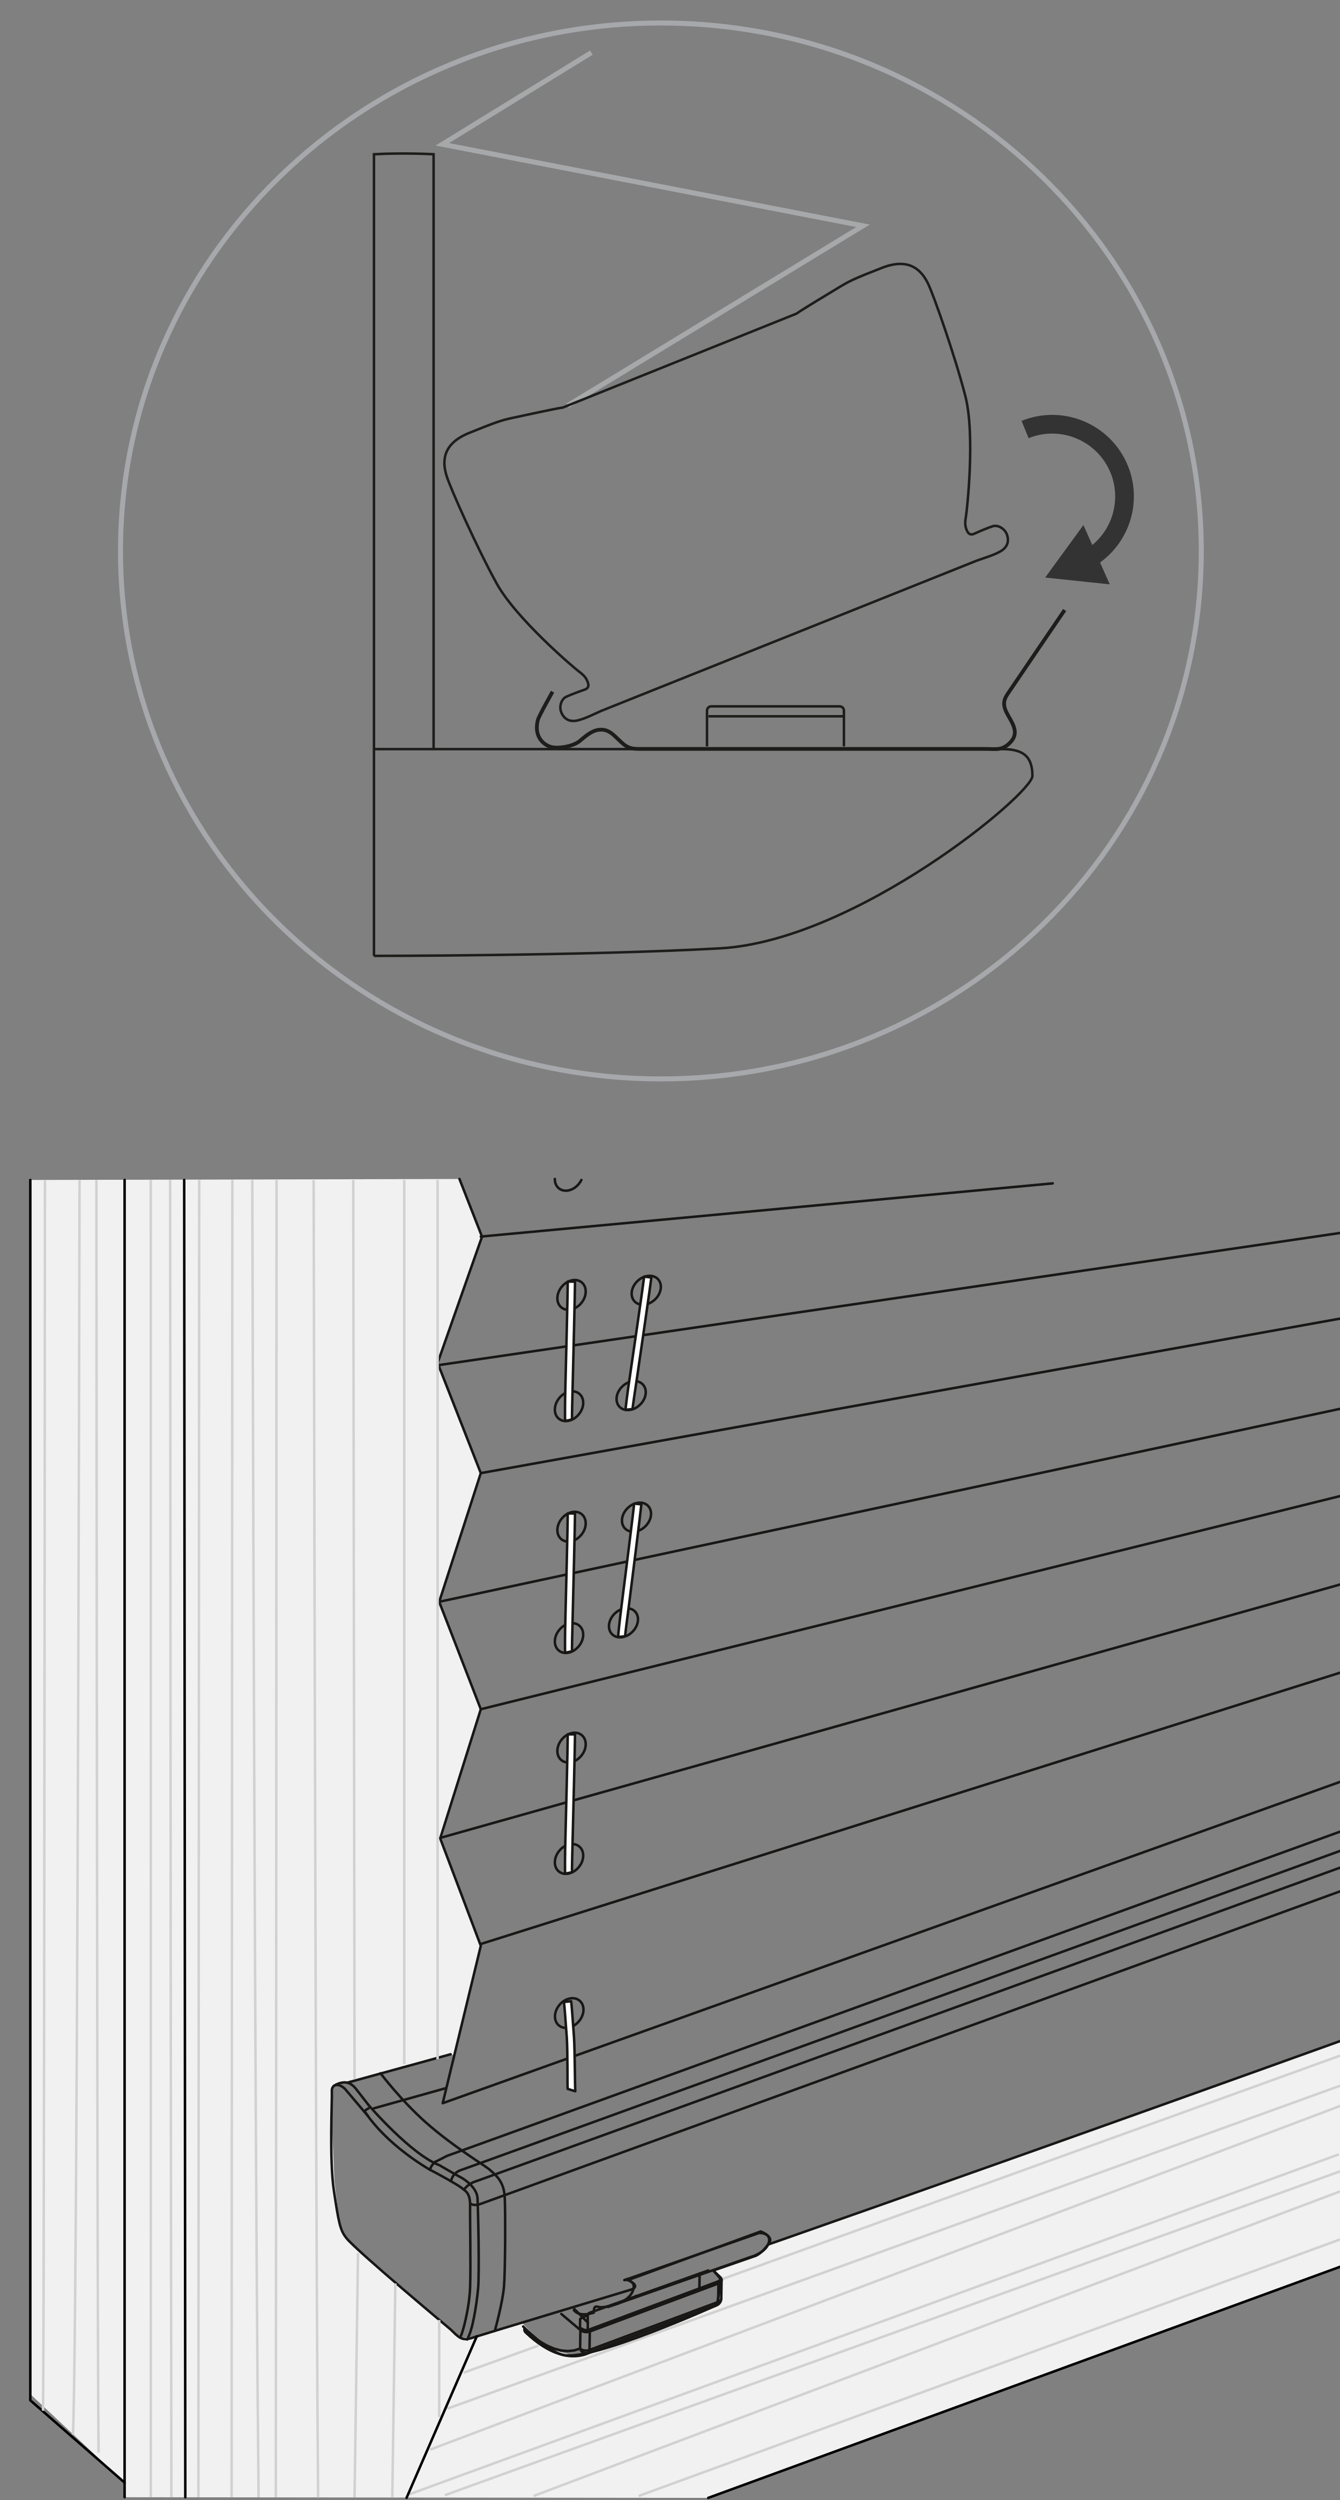 <?xml version="1.0" encoding="utf-8"?>
<!-- Generator: Adobe Illustrator 27.8.1, SVG Export Plug-In . SVG Version: 6.00 Build 0)  -->
<svg version="1.1" id="Ebene_1" xmlns="http://www.w3.org/2000/svg" xmlns:xlink="http://www.w3.org/1999/xlink" x="0px" y="0px"
	 width="268px" height="500px" viewBox="0 0 268 500" style="enable-background:new 0 0 268 500;" xml:space="preserve">
<rect x="0" y="0" width="268" height="500" fill="#808080" stroke="none"/>
<style type="text/css">
	.st0{fill:none;stroke:#A6A8AB;stroke-width:0.4;}
	.st1{fill:none;stroke:#A6A8AB;}
	.st2{fill:none;stroke:#1D1D1B;stroke-width:0.75;stroke-miterlimit:10;}
	.st3{fill:none;stroke:#1D1D1B;stroke-width:0.5;stroke-miterlimit:10;}
	.st4{fill:none;stroke:#A6A8A9;stroke-miterlimit:10;}
	.st5{fill:#333333;}
	.st6{fill:none;stroke:#000100;stroke-width:0.5;stroke-linecap:round;stroke-linejoin:round;stroke-miterlimit:10;}
	.st7{fill:#F1F1F1;}
	.st8{fill:none;stroke:#D1D1D1;stroke-width:0.5;}
	.st9{fill:none;stroke:#181817;stroke-width:0.5;stroke-linecap:round;stroke-linejoin:round;stroke-miterlimit:10;}
	.st10{fill:none;stroke:#181716;stroke-width:0.5;stroke-linecap:round;stroke-linejoin:round;stroke-miterlimit:10;}
	.st11{fill:#FFFFFF;stroke:#181716;stroke-width:0.5;stroke-linecap:round;stroke-linejoin:round;stroke-miterlimit:10;}
</style>
<g>
	<g>
		<g>
			<path class="st0" d="M132.178,4.599C72.496,4.599,24.1,51.872,24.1,110.186s48.385,105.587,108.078,105.587
				s108.078-47.273,108.078-105.587C240.255,51.883,191.87,4.599,132.178,4.599"/>
			<path class="st1" d="M132.178,4.599C72.496,4.599,24.1,51.872,24.1,110.186s48.385,105.587,108.078,105.587
				s108.078-47.273,108.078-105.587C240.255,51.883,191.87,4.599,132.178,4.599z"/>
		</g>
	</g>
</g>
<g>
	<path class="st2" d="M212.926,122.007c0,0-10.581,15.54-11.468,16.876
		c-0.876,1.347-0.887,2.394,0.224,4.307c1.112,1.902,2.041,3.57,0.374,5.291
		c-1.667,1.71-2.864,1.293-5.088,1.293s-67.281,0-69.312,0c-2.031,0-2.672-0.663-3.784-1.699
		c-1.112-1.037-2.031-2.148-3.645-2.148s-2.864,1.069-4.211,2.212c-1.336,1.133-4.232,1.614-5.718,1.272
		c-1.069-0.246-3.666-1.646-2.725-5.419c0.192-0.791,2.939-5.654,2.939-5.654"/>
	<path class="st3" d="M141.401,149.272v-7.161c0-0.46,0.374-0.844,0.844-0.844h25.694
		c0.46,0,0.844,0.374,0.844,0.844v7.161"/>
	<line class="st3" x1="168.774" y1="143.255" x2="141.69" y2="143.255"/>
	<polyline class="st4" points="113.548,81.114 172.6,45.16 88.463,28.86 118.283,10.52 	"/>
</g>
<path class="st3" d="M74.793,191.169V30.848c5.964-0.331,11.928,0,11.928,0v118.98"/>
<path class="st3" d="M74.793,149.817c0,0,121.245,0,125.724,0c4.478,0,5.964,1.785,5.964,5.365
	c0,3.581-35.356,32.973-62.493,34.48c-27.137,1.507-69.195,1.507-69.195,1.507"/>
<path class="st5" d="M220.011,112.492l0.619,1.389l1.321,2.985l-12.916-1.362l7.648-10.495l1.238,2.779
	l0.536,1.21c4.195-3.453,5.736-9.285,3.659-14.429c-2.614-6.424-9.959-9.546-16.396-6.933
	l-1.403-3.466c8.35-3.384,17.882,0.646,21.266,8.996C228.415,100.139,226.063,108.118,220.011,112.492z"/>
<g>
	<path class="st3" d="M159.304,62.72c1.208-0.876,6.947-4.307,8.85-5.462
		c1.902-1.154,3.292-1.764,8.294-3.709c5.665-2.202,7.973,0.791,9.128,3.1
		c1.154,2.319,5.515,14.824,7.503,22.605s0.321,22.84,0.096,24.134
		c-0.235,1.293-0.139,1.988,0.235,2.779s0.876,0.834,1.486,0.556
		c0.599-0.278,2.597-1.154,3.655-1.486c1.069-0.321,2.405,0.513,2.822,1.635
		c0.481,1.304,0.182,2.533-1.25,3.377c-1.432,0.834-3.484,1.389-4.842,1.902l-74.955,29.991
		c-1.336,0.566-3.206,1.571-4.831,1.945s-2.683-0.321-3.228-1.593
		c-0.47-1.101-0.064-2.629,0.941-3.121c0.994-0.492,3.046-1.218,3.677-1.432
		c0.631-0.214,0.973-0.599,0.695-1.422c-0.267-0.823-0.684-1.4-1.742-2.18
		c-1.058-0.78-12.601-10.592-16.492-17.625c-3.89-7.033-9.299-19.121-10.047-21.601
		c-0.748-2.48-1.122-6.242,4.51-8.518c4.981-2.02,6.402-2.533,8.572-2.993
		c2.18-0.46,8.711-1.902,10.186-2.095L159.304,62.72z"/>
	<path class="st3" d="M123.649,124.572"/>
</g>
<path class="st6" d="M60.69,218.385"/>
<path class="st6" d="M243.9,119.335"/>
<path class="st6" d="M0.02,501.74"/>
<path class="st6" d="M168.77,500.455"/>
<g>
	<polygon class="st7" points="269.4,407.695 153.84,448.625 151.47,451.085 142.66,454.095 144.32,455.845 
		143.88,460.365 129.34,466.805 115.14,471.215 109.35,469.665 104.36,464.515 95.35,467.265 92.12,467.575 
		69.46,447.815 67.86,444.445 66.89,436.195 66.24,421.655 66.58,417.365 68.44,416.515 90.91,410.835 96.16,389.155 
		88.2,368.075 96.16,341.835 87.59,320.435 96.41,294.615 87.35,272.675 96.41,247.305 91.89,235.785 6.06,235.985 
		6.06,478.805 24.92,496.505 24.92,499.425 141.65,499.555 269.25,452.885 	"/>
	<polyline class="st6" points="24.92,496.505 6.06,480.045 6.06,235.985 	"/>
	<line class="st6" x1="36.84" y1="235.985" x2="37.06" y2="499.425"/>
	<line class="st6" x1="24.92" y1="235.985" x2="24.92" y2="499.425"/>
	<line class="st6" x1="269.25" y1="452.885" x2="141.65" y2="499.555"/>
	<line class="st8" x1="268.85" y1="447.565" x2="127.74" y2="499.175"/>
	<line class="st8" x1="268.85" y1="437.945" x2="106.72" y2="499.175"/>
	<line class="st8" x1="268.85" y1="433.945" x2="88.98" y2="499.015"/>
	<line class="st8" x1="267.78" y1="430.845" x2="81.87" y2="498.835"/>
	<line class="st8" x1="269.09" y1="420.775" x2="86.02" y2="489.905"/>
	<line class="st8" x1="269.25" y1="416.685" x2="89.47" y2="481.715"/>
	<line class="st8" x1="107.69" y1="469.105" x2="92.71" y2="474.525"/>
	<line class="st8" x1="270.36" y1="410.265" x2="144.32" y2="455.845"/>
	<path class="st9" d="M110.36,376.765"/>
	<path class="st6" d="M97.88,415.475"/>
	<path class="st10" d="M86.86,131.285"/>
	<polyline class="st10" points="96.41,247.305 87.52,272.575 96.16,294.615 87.84,320.345 	"/>
	<line class="st10" x1="91.89" y1="235.785" x2="96.28" y2="247.005"/>
	<line class="st10" x1="88.08" y1="367.555" x2="96.16" y2="341.835"/>
	<g>
		<path class="st10" d="M73.74,436.755"/>
	</g>
	<line class="st10" x1="87.59" y1="273.035" x2="269.3" y2="246.395"/>
	<line class="st10" x1="96.16" y1="247.305" x2="210.54" y2="236.665"/>
	<polyline class="st10" points="269.4,281.455 87.84,320.345 96.16,341.835 269.05,298.945 	"/>
	<line class="st10" x1="96.16" y1="294.615" x2="269.55" y2="263.435"/>
	<line class="st10" x1="88.08" y1="367.555" x2="268.85" y2="316.655"/>
	<line class="st10" x1="269.5" y1="334.055" x2="96.16" y2="388.785"/>
	<polyline class="st10" points="88.08,367.775 96.16,389.145 88.54,420.625 268.89,356.045 	"/>
	<g>
		<path class="st10" d="M91.53,418.985"/>
	</g>
	<g>
		<path class="st10" d="M112.23,421.115"/>
	</g>
	<g>
		<g>
			<path class="st10" d="M129.34,425.185"/>
		</g>
	</g>
	<g>
		<path class="st10" d="M123.9,281.345c0.97,1.02,2.81,0.84,4.09-0.4c1.29-1.23,1.54-3.06,0.57-4.07
			c-0.97-1.02-2.81-0.84-4.09,0.4C123.18,278.505,122.93,280.325,123.9,281.345z"/>
		<path class="st10" d="M126.92,260.275c0.97,1.01,2.81,0.84,4.09-0.4c1.29-1.23,1.54-3.06,0.57-4.07
			s-2.81-0.84-4.09,0.4C126.2,257.435,125.95,259.265,126.92,260.275z"/>
		<g>
			<path class="st11" d="M126.5,281.805c0.06-0.62,0.48-3.45,0.89-6.19c0.48-3.22,2.82-19.4,2.88-20.12l-1.44-0.18
				c-0.06,0.74-2.43,17.17-2.87,20.08c-0.44,2.89-0.81,5.89-0.86,6.55L126.5,281.805z"/>
		</g>
	</g>
	<g>
		<path class="st10" d="M122.41,326.825c0.99,1,2.82,0.78,4.08-0.48c1.26-1.26,1.48-3.09,0.49-4.08
			c-0.99-1-2.82-0.78-4.08,0.48C121.64,324.005,121.42,325.835,122.41,326.825z"/>
		<path class="st10" d="M125.02,305.705c0.99,1,2.82,0.78,4.08-0.48s1.48-3.09,0.49-4.08
			c-0.99-1-2.82-0.78-4.08,0.48C124.24,302.875,124.02,304.705,125.02,305.705z"/>
		<g>
			<path class="st11" d="M125.02,327.235c0.04-0.62,0.41-3.46,0.77-6.21c0.42-3.23,2.44-19.45,2.48-20.17
				l-1.44-0.15c-0.04,0.74-2.1,17.21-2.48,20.13c-0.38,2.89-0.69,5.9-0.73,6.56L125.02,327.235z"/>
		</g>
	</g>
	<path class="st10" d="M111.76,405.065c1.08,0.91,2.88,0.54,4.03-0.83c1.15-1.36,1.21-3.2,0.14-4.11
		c-1.07-0.91-2.88-0.54-4.03,0.83C110.75,402.315,110.69,404.155,111.76,405.065z"/>
	<g>
		<g>
			<path class="st11" d="M115.06,418.235c-0.08-0.62-0.08-8.21-0.27-10.97c-0.24-3.25-0.46-6.32-0.56-7.03l-1.44,0.14
				c0.11,0.73,0.34,4.06,0.56,6.99c0.21,2.91,0.1,9.74,0.19,10.4L115.06,418.235z"/>
		</g>
	</g>
	<g>
		<path class="st10" d="M111.77,374.285c1.09,0.89,2.89,0.49,4.01-0.9c1.13-1.38,1.15-3.22,0.06-4.11
			c-1.09-0.89-2.89-0.49-4.01,0.9C110.71,371.555,110.68,373.395,111.77,374.285z"/>
		<path class="st10" d="M112.27,352.015c1.09,0.89,2.89,0.49,4.01-0.9c1.13-1.38,1.15-3.22,0.06-4.11
			c-1.09-0.89-2.89-0.49-4.01,0.9C111.21,349.285,111.18,351.125,112.27,352.015z"/>
		<g>
			<path class="st11" d="M114.4,374.425c-0.02-0.62,0.05-3.49,0.12-6.26c0.08-3.26,0.51-20.59,0.48-21.31h-1.45
				c0.03,0.74-0.4,18.33-0.48,21.27c-0.08,2.92-0.08,5.94-0.05,6.6L114.4,374.425z"/>
		</g>
	</g>
	<g>
		<path class="st10" d="M111.77,330.105c1.09,0.89,2.89,0.49,4.01-0.9c1.13-1.38,1.15-3.22,0.06-4.11
			c-1.09-0.89-2.89-0.49-4.01,0.9C110.71,327.375,110.68,329.215,111.77,330.105z"/>
		<path class="st10" d="M112.27,307.835c1.09,0.89,2.89,0.49,4.01-0.9c1.13-1.38,1.15-3.22,0.06-4.11
			c-1.09-0.89-2.89-0.49-4.01,0.9C111.21,305.105,111.18,306.945,112.27,307.835z"/>
		<g>
			<path class="st11" d="M114.4,330.245c-0.02-0.62,0.05-3.49,0.12-6.26c0.08-3.26,0.51-20.59,0.48-21.31h-1.45
				c0.03,0.74-0.4,18.33-0.48,21.27c-0.08,2.92-0.08,5.94-0.05,6.6L114.4,330.245z"/>
		</g>
	</g>
	<g>
		<path class="st10" d="M111.77,283.735c1.09,0.89,2.89,0.49,4.01-0.9c1.13-1.38,1.15-3.22,0.06-4.11
			c-1.09-0.89-2.89-0.49-4.01,0.9C110.71,281.015,110.68,282.855,111.77,283.735z"/>
		<path class="st10" d="M112.27,261.475c1.09,0.89,2.89,0.49,4.01-0.9c1.13-1.38,1.15-3.22,0.06-4.11
			c-1.09-0.89-2.89-0.49-4.01,0.9C111.21,258.745,111.18,260.585,112.27,261.475z"/>
		<g>
			<path class="st11" d="M114.4,283.885c-0.02-0.62,0.05-3.49,0.12-6.26c0.08-3.26,0.51-20.59,0.48-21.31h-1.45
				c0.03,0.74-0.4,18.33-0.48,21.27c-0.08,2.92-0.08,5.94-0.05,6.6L114.4,283.885z"/>
		</g>
	</g>
	<g>
		<path class="st10" d="M110.97,235.785c-0.01,0.74,0.25,1.43,0.8,1.87c1.09,0.89,2.89,0.49,4.01-0.9
			c0.2-0.25,0.37-0.51,0.5-0.77"/>
	</g>
	<path class="st10" d="M153.64,448.885c25.12-8.8,65.92-23.25,115.76-41.18"/>
	<path class="st10" d="M73.56,423.155l-4.33-5.12c-1.14-1.43-3.02-1.52-2.86,0.38c0.09,1.03-0.55,13.37,0.41,19.72
		c0.95,6.35,1.22,7.89,2.55,9.53c2.12,2.6,20.85,18.26,20.85,18.26c1.52,1.5,2.21,2.29,4.08,1.68
		c2.31-0.75,32.12-9.75,32.12-9.75"/>
	<path class="st10" d="M73.72,421.005l-2.63-3.38c0,0-0.71-0.9-1.63-1.11c-0.61-0.14-1.66-0.01-2.58,0.58"/>
	<line class="st10" x1="88.99" y1="417.665" x2="74.75" y2="421.655"/>
	<line class="st10" x1="90.13" y1="410.835" x2="69.46" y2="416.515"/>
	<path class="st10" d="M80.92,434.335"/>
	<path class="st10" d="M81.68,445.985"/>
	<path class="st10" d="M86.02,433.945c1.33,0.68,5.37,2.89,6.25,3.58c0.88,0.68,1.79,1.1,1.75,3.62
		c-0.04,2.51,0.15,12.03,0,16.3c-0.15,4.26-1.52,9.25-1.9,9.82"/>
	<path class="st10" d="M73.72,421.005c0,0,8.45,9.86,14.22,12.05c0,0,3.03,1.78,4.13,2.35s3.31,2.21,3.43,4.19
		c0.11,1.98,0.42,15.04,0.11,18.2c-0.3,3.16-1.1,8.42-2.21,10.09"/>
	<path class="st10" d="M76.1,414.635c0,0,4.05,5.39,9.1,9.86c5.34,4.73,11.73,8.58,12.63,9.34
		c1.75,1.49,2.97,2.7,3.12,5.67s0.11,14.58-0.15,17.78c-0.27,3.2-1.75,8.53-1.75,8.53"/>
	<path class="st10" d="M90.21,436.195c0,0,0.23-1.68,2.13-2.25c0.62-0.19,75.76-27.48,176.75-64.17"/>
	<path class="st10" d="M73.72,421.655c-1.03,0.49-0.69,0.72-0.69,0.72s3.5,5.94,12.98,11.58c0,0,0.08-0.57,0.53-1.07
		c0.84-0.92,0.46-0.5,0.46-0.5l2.42-1.23c0.63-0.19,77.28-28.03,179.77-65.27"/>
	<path class="st10" d="M92.81,437.945c0,0,0.6-1.18,2.51-1.75c0.61-0.18,74.18-26.9,173.55-62.99"/>
	<path class="st10" d="M94.08,440.685c0,0,0.56,0.62,2.15,0.04c0.51-0.18,73.71-26.8,172.77-62.83"/>
	<path class="st10" d="M91.45,418.805"/>
	<g>
		<path class="st10" d="M126.37,457.855c0,0,1.54-0.53-0.11-1.49c-1.66-0.96-0.32-0.49-0.32-0.49l26.2-9.6
			c0,0,0.19,0.07,0.44,0.19c0.19,0.09,0.42,0.22,0.64,0.37c0.66,0.46,1.24,1.17,0.41,2.04
			c-0.22,0.23-1.14,1.67-2.47,2.26l-8.5,2.95l1.66,1.9l-0.95,5.02c0,0-24.9,11.25-30.67,9.98
			c-3.24-0.71-8.07-5.71-8.07-5.71"/>
		<g>
			<g>
				<g>
					<g>
						<g>
							<g>
								<g>
									<path class="st10" d="M143.63,460.365c0.31-0.05,0.59-0.35,0.63-0.67 M143.69,456.675
										c0.31-0.05,0.59-0.35,0.63-0.68 M144.06,455.425c-0.05-0.04-0.12-0.05-0.18-0.02 M143.36,461.015
										c0.19-0.12,0.31-0.41,0.26-0.65 M143.36,461.015l-25.73,9.61 M104.87,465.805
										c-0.03,0.21,0.08,0.49,0.23,0.63 M117.63,470.615c0.19-0.13,0.31-0.41,0.27-0.65 M116.02,469.705
										c0.21,0.71,0.93,1.12,1.61,0.92 M143.63,460.365l0.06-3.7 M117.9,469.975l25.73-9.6 M143.69,456.675
										l-25.73,9.61 M143.69,456.675c0.01-0.12-0.06-0.29-0.14-0.37 M117.82,465.905l25.73-9.61 M143.55,456.295
										l0.17-0.08l0.14-0.1l0.1-0.11l0.07-0.12l0.03-0.13l-0.02-0.13l-0.06-0.12l-0.1-0.12
										 M117.96,466.275l-0.06,3.7 M116.02,469.705c0.47,0.4,1.31,0.52,1.88,0.27 M116.32,465.685
										c-0.12,0.04-0.23,0.18-0.23,0.32 M116.09,466.005c0.47,0.4,1.31,0.52,1.88,0.27 M117.96,466.275
										c0.01-0.12-0.06-0.29-0.14-0.37 M116.32,465.685c0.38,0.32,1.05,0.42,1.5,0.22 M104.87,465.805
										l1.51,1.32l1.5,1.1l1.48,0.86l1.45,0.62l1.4,0.37l1.35,0.12l1.28-0.13l1.2-0.38 M116.02,469.705l0.06-3.69
										 M116.09,466.005l-3.82-3.23 M117.58,464.515l-2.71-2.73 M142.62,461.305
										c0.19-0.07,0.56-0.21,0.75-0.29 M117.63,470.615l-0.3,0.12 M127.2,459.165v0.04l-0.01,0.04
										l-0.02,0.03l-0.02,0.02l-0.01,0.01 M143.37,461.005c0.5-0.17,0.89-0.76,0.88-1.31 M144.06,455.425
										l-1.39-1.33 M144.25,459.695l0.06-3.7 M144.3,455.985c0-0.07,0-0.13-0.01-0.2
										c-0.02-0.1-0.08-0.2-0.15-0.28c-0.03-0.03-0.05-0.06-0.08-0.09 M117.33,470.745l25.29-9.44
										 M105.1,466.445c0.29,0.27,0.58,0.54,0.88,0.8c0.56,0.49,1.12,0.94,1.68,1.34
										c0.57,0.4,1.13,0.77,1.69,1.08c0.56,0.32,1.13,0.59,1.69,0.81c0.56,0.22,1.11,0.39,1.66,0.52
										c0.54,0.12,1.08,0.2,1.62,0.22c0.52,0.02,1.03-0.01,1.54-0.08c0.49-0.08,0.97-0.19,1.44-0.37
										c0.07-0.03,0.14-0.06,0.22-0.09"/>
								</g>
							</g>
						</g>
					</g>
				</g>
			</g>
			<g>
				<g>
					<line class="st10" x1="139.87" y1="457.845" x2="139.93" y2="454.675"/>
					<path class="st10" d="M117.56,465.675l-0.02-2.76c0.03-0.19,0.33-0.36,0.33-0.36l23.78-8.48"/>
					<path class="st10" d="M116,465.565l0.03-1.81c0,0,0.69-0.4,1.12-0.57c0.21-0.08,0.39-0.17,0.39-0.17"/>
				</g>
			</g>
		</g>
		<g>
			<g>
				<path class="st10" d="M124.94,455.945c0,0,2.23-0.03,1.74,1.87c-0.5,1.9-2.58,2.9-4.91,3.4
					c-1.22,0.26-1.71,0.25-2.11,0.14s-0.95-0.23-0.89,1.15c0,0-2.84,1.06-4-0.51"/>
				<path class="st10" d="M152.03,446.585c0,0,2.23-0.03,1.74,1.87c-0.35,1.33-1.66,2.17-3.11,2.76"/>
				<line class="st10" x1="151.91" y1="446.545" x2="124.87" y2="456.015"/>
				<path class="st10" d="M150.51,451.245c-0.97,0.34-28.89,10.13-28.89,10.13"/>
			</g>
		</g>
	</g>
	<path class="st8" d="M8.61,482.125c0.17-15.05,0.28-114.13,0.38-246.14"/>
	<path class="st8" d="M34.28,499.425c-0.1-50.54-0.18-147.43-0.25-263.44"/>
	<path class="st8" d="M19.72,490.515c-0.21-16.04-0.35-118.83-0.44-254.53"/>
	<path class="st8" d="M30.16,499.425c0-48.56,0.01-145.93-0.01-263.44"/>
	<path class="st8" d="M14.6,486.905c0.61-15.57,1.03-116.79,1.31-250.92"/>
	<path class="st8" d="M80.85,412.815c0-43.99,0-106.01,0-176.84"/>
	<path class="st8" d="M87.52,411.845c0-43.99,0-105.03,0-175.86"/>
	<path class="st8" d="M55.16,499.425c0.06-47.86,0.11-145.42,0.15-263.44"/>
	<path class="st8" d="M51.72,499.425c-0.52-48.28-0.94-145.58-1.26-263.44"/>
	<path class="st8" d="M70.91,415.845c-0.07-45.73-0.16-108.42-0.26-179.86"/>
	<path class="st8" d="M63.62,499.485c-0.37-46.3-0.66-144.93-0.89-263.5"/>
	<path class="st8" d="M46.32,499.425c0.02-49.2,0.08-146.23,0.15-263.44"/>
	<path class="st8" d="M39.68,499.425c0.02-50.22,0.08-146.95,0.16-263.44"/>
</g>
<line class="st6" x1="81.31" y1="499.555" x2="95.35" y2="467.265"/>
<line class="st8" x1="70.91" y1="499.425" x2="71.6" y2="450.605"/>
<line class="st8" x1="78.46" y1="499.425" x2="79.07" y2="456.675"/>
<line class="st8" x1="87.84" y1="483.405" x2="87.84" y2="463.985"/>
</svg>

